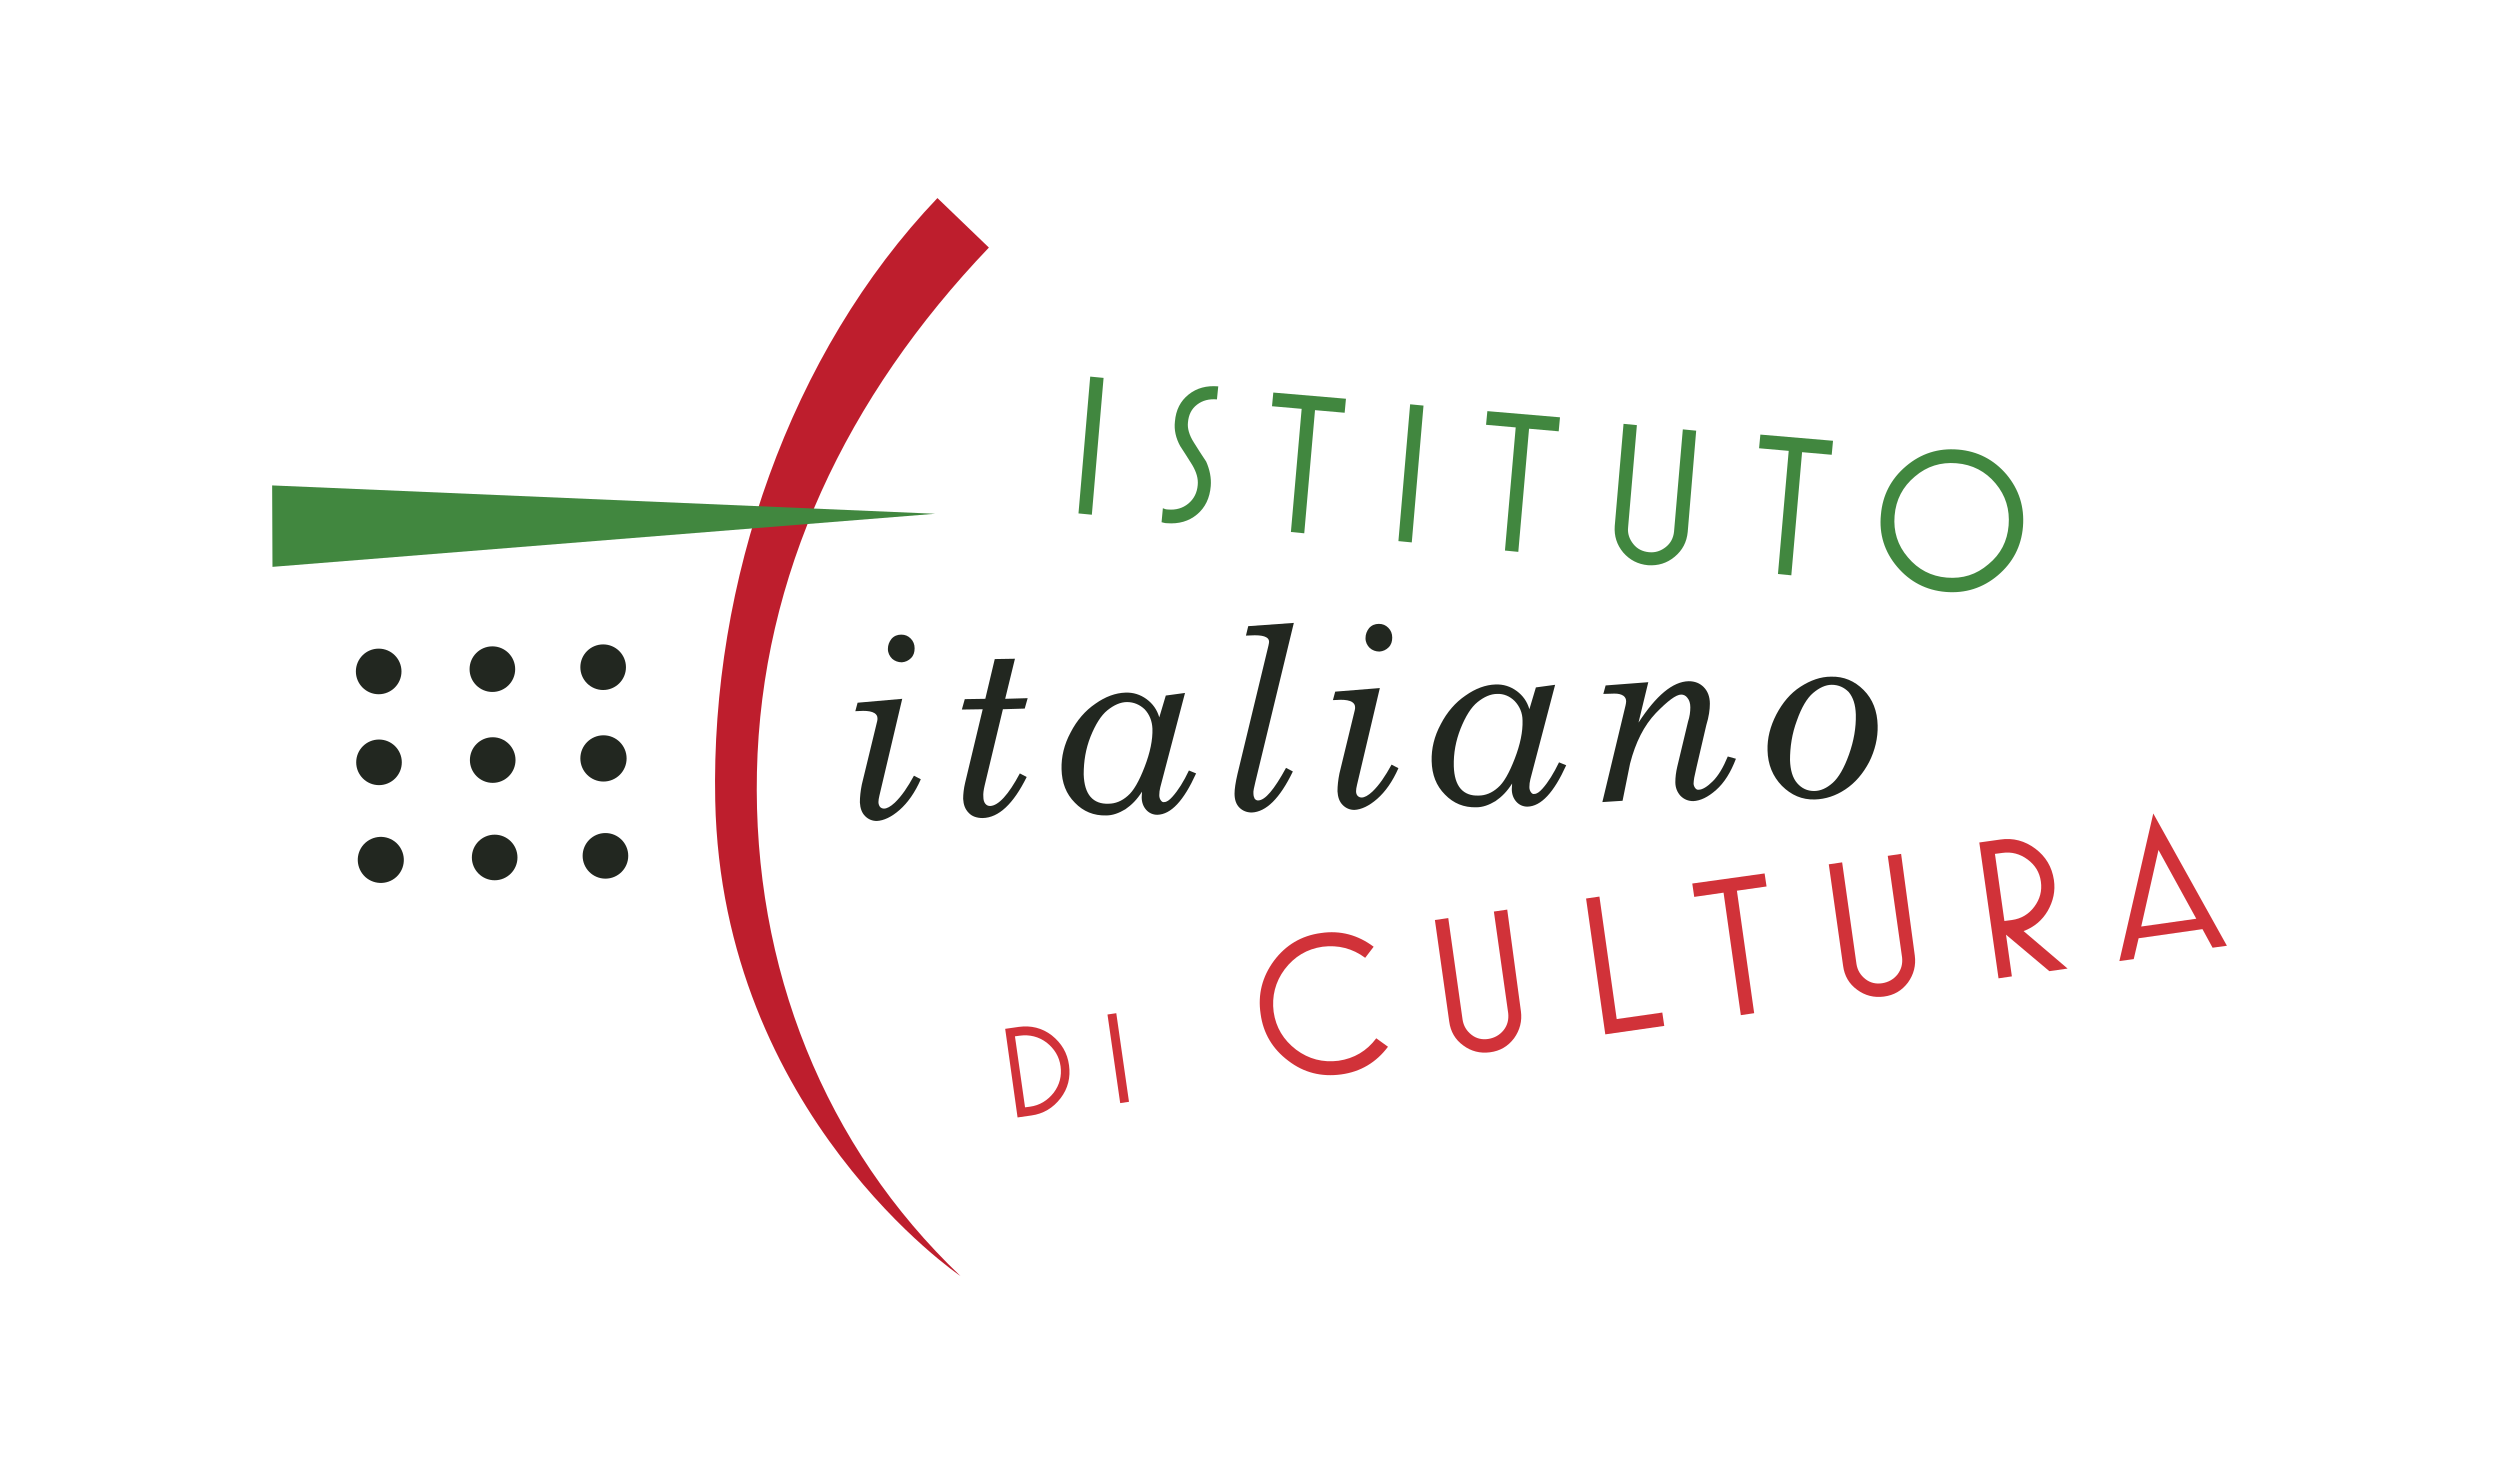 <svg width="246" height="145" viewBox="0 0 246 145" fill="none" xmlns="http://www.w3.org/2000/svg">
<path d="M88.779 68.763L86.535 78.284C86.471 78.54 86.439 78.765 86.439 78.925C86.439 79.117 86.503 79.278 86.599 79.406C86.696 79.502 86.824 79.566 86.984 79.566C87.273 79.566 87.625 79.374 88.042 78.989C88.715 78.348 89.324 77.45 89.933 76.328L90.607 76.681C90.03 77.995 89.324 78.989 88.523 79.695C87.722 80.4 86.952 80.752 86.279 80.784C85.83 80.784 85.445 80.624 85.125 80.304C84.804 79.983 84.644 79.534 84.612 78.957C84.612 78.412 84.676 77.835 84.804 77.194L86.311 70.975C86.343 70.879 86.343 70.782 86.343 70.686C86.343 70.462 86.247 70.302 86.054 70.173C85.798 70.013 85.413 69.949 84.932 69.949L84.163 69.981L84.387 69.147L88.779 68.763ZM88.683 62.447C89.068 62.447 89.356 62.575 89.613 62.832C89.869 63.088 89.998 63.409 89.998 63.794C89.998 64.178 89.901 64.499 89.645 64.755C89.388 65.012 89.1 65.14 88.747 65.172C88.363 65.172 88.042 65.044 87.786 64.82C87.529 64.563 87.369 64.243 87.369 63.858C87.369 63.473 87.497 63.153 87.722 62.864C87.978 62.575 88.299 62.447 88.683 62.447Z" fill="#222720"/>
<path d="M97.884 64.852L99.871 64.82L98.91 68.763L101.122 68.699L100.833 69.725L98.685 69.789L96.89 77.29C96.794 77.707 96.73 78.092 96.762 78.412C96.762 78.701 96.826 78.925 96.954 79.085C97.082 79.246 97.243 79.31 97.435 79.31C98.237 79.278 99.23 78.22 100.352 76.104L101.026 76.457C99.711 79.117 98.269 80.464 96.698 80.496C96.121 80.496 95.64 80.336 95.319 79.983C94.966 79.63 94.806 79.182 94.774 78.605C94.774 78.124 94.838 77.579 94.966 77.034L96.698 69.789L94.646 69.821L94.934 68.795L96.954 68.763L97.884 64.852Z" fill="#222720"/>
<path d="M112.374 77.899C111.893 78.669 111.348 79.214 110.739 79.63C110.098 80.015 109.489 80.24 108.848 80.24C107.629 80.272 106.604 79.855 105.77 78.989C104.905 78.124 104.488 77.034 104.456 75.687C104.424 74.469 104.712 73.251 105.353 72.065C105.962 70.879 106.796 69.917 107.79 69.244C108.784 68.538 109.777 68.186 110.739 68.154C111.508 68.122 112.214 68.346 112.823 68.795C113.432 69.244 113.849 69.821 114.073 70.59L114.714 68.442L116.606 68.186L114.169 77.483C114.105 77.739 114.073 77.995 114.073 78.252C114.073 78.476 114.137 78.637 114.233 78.765C114.33 78.893 114.426 78.957 114.554 78.925C114.81 78.925 115.067 78.733 115.355 78.412C115.932 77.771 116.477 76.906 116.99 75.816L117.696 76.104C116.477 78.797 115.227 80.143 113.881 80.175C113.464 80.175 113.079 80.015 112.791 79.695C112.502 79.374 112.342 78.957 112.342 78.444L112.374 77.899ZM110.899 69.083C110.258 69.083 109.617 69.372 108.976 69.885C108.335 70.398 107.79 71.295 107.309 72.481C106.828 73.7 106.636 74.918 106.636 76.2C106.668 77.194 106.892 77.931 107.309 78.412C107.726 78.893 108.335 79.118 109.072 79.085C109.745 79.085 110.386 78.829 110.963 78.316C111.541 77.835 112.086 76.873 112.63 75.463C113.175 74.052 113.432 72.802 113.4 71.712C113.368 70.943 113.111 70.302 112.63 69.789C112.15 69.34 111.573 69.083 110.899 69.083Z" fill="#222720"/>
<path d="M122.825 61.614L127.313 61.293L123.53 76.938C123.402 77.483 123.306 77.867 123.338 78.092C123.338 78.316 123.402 78.476 123.466 78.605C123.562 78.701 123.658 78.765 123.787 78.765C124.492 78.765 125.39 77.675 126.544 75.559L127.217 75.912C125.935 78.573 124.588 79.887 123.178 79.951C122.697 79.951 122.28 79.791 121.959 79.47C121.639 79.15 121.479 78.701 121.479 78.092C121.479 77.643 121.575 77.002 121.767 76.168L124.813 63.537C124.845 63.377 124.877 63.249 124.877 63.153C124.877 62.96 124.78 62.8 124.588 62.704C124.364 62.575 123.979 62.511 123.466 62.511L122.601 62.544L122.825 61.614Z" fill="#222720"/>
<path d="M135.776 67.705L133.532 77.226C133.468 77.483 133.436 77.707 133.436 77.867C133.436 78.06 133.5 78.22 133.596 78.316C133.693 78.412 133.821 78.476 133.981 78.476C134.27 78.476 134.622 78.284 135.039 77.899C135.712 77.258 136.321 76.361 136.93 75.238L137.604 75.591C137.027 76.906 136.321 77.899 135.52 78.605C134.718 79.31 133.949 79.662 133.276 79.695C132.827 79.695 132.442 79.534 132.122 79.214C131.801 78.893 131.641 78.444 131.609 77.867C131.609 77.322 131.673 76.745 131.801 76.104L133.308 69.885C133.34 69.789 133.34 69.692 133.34 69.596C133.34 69.372 133.244 69.212 133.051 69.083C132.795 68.923 132.41 68.859 131.929 68.859L131.16 68.891L131.384 68.058L135.776 67.705ZM135.68 61.389C136.065 61.389 136.353 61.518 136.61 61.774C136.866 62.031 136.995 62.351 136.995 62.736C136.995 63.12 136.898 63.441 136.642 63.698C136.385 63.954 136.097 64.082 135.744 64.114C135.36 64.114 135.039 63.986 134.783 63.762C134.526 63.505 134.366 63.185 134.366 62.8C134.366 62.415 134.494 62.095 134.718 61.806C134.975 61.518 135.295 61.389 135.68 61.389Z" fill="#222720"/>
<path d="M148.792 77.098C148.311 77.867 147.766 78.412 147.157 78.829C146.516 79.214 145.907 79.438 145.266 79.438C144.047 79.47 143.022 79.053 142.188 78.188C141.322 77.322 140.906 76.232 140.874 74.886C140.842 73.668 141.13 72.449 141.771 71.263C142.38 70.077 143.214 69.115 144.208 68.442C145.201 67.737 146.195 67.384 147.157 67.352C147.926 67.32 148.632 67.544 149.241 67.993C149.85 68.442 150.267 69.019 150.491 69.788L151.132 67.641L153.024 67.384L150.587 76.681C150.523 76.938 150.491 77.194 150.491 77.45C150.491 77.675 150.555 77.835 150.651 77.963C150.747 78.091 150.844 78.156 150.972 78.124C151.228 78.124 151.485 77.931 151.773 77.611C152.35 76.969 152.895 76.072 153.408 75.014L154.114 75.302C152.895 77.995 151.645 79.342 150.299 79.374C149.882 79.374 149.497 79.214 149.209 78.893C148.92 78.572 148.76 78.156 148.76 77.643L148.792 77.098ZM147.317 68.282C146.676 68.282 146.035 68.57 145.394 69.083C144.753 69.596 144.208 70.494 143.727 71.68C143.246 72.898 143.022 74.116 143.054 75.399C143.086 76.392 143.31 77.13 143.727 77.611C144.144 78.092 144.753 78.316 145.49 78.284C146.163 78.284 146.804 78.027 147.381 77.514C147.958 77.034 148.503 76.072 149.048 74.661C149.593 73.251 149.85 72.001 149.818 70.911C149.818 70.141 149.529 69.5 149.048 68.987C148.568 68.506 147.958 68.25 147.317 68.282Z" fill="#222720"/>
<path d="M162.192 67.128L161.23 71.103C162.962 68.442 164.597 67.064 166.167 67.031C166.776 67.031 167.257 67.224 167.642 67.609C168.027 67.993 168.251 68.538 168.251 69.243C168.251 69.82 168.155 70.526 167.899 71.359L166.937 75.495L166.712 76.521C166.68 76.745 166.648 76.937 166.648 77.098C166.648 77.258 166.712 77.418 166.809 77.546C166.905 77.675 167.033 77.739 167.161 77.707C167.514 77.707 167.995 77.418 168.54 76.873C169.085 76.328 169.566 75.527 170.014 74.437L170.816 74.661C170.303 76.008 169.662 77.034 168.86 77.739C168.059 78.444 167.321 78.797 166.616 78.829C166.135 78.829 165.719 78.668 165.366 78.316C165.045 77.963 164.853 77.514 164.853 76.969C164.853 76.489 164.917 75.976 165.045 75.431L166.103 71.007C166.264 70.526 166.328 70.045 166.328 69.596C166.328 69.211 166.231 68.891 166.039 68.666C165.879 68.442 165.654 68.346 165.43 68.346C164.917 68.346 164.084 68.987 162.93 70.173C161.775 71.391 160.942 73.026 160.397 75.142L159.66 78.797L157.672 78.925L159.948 69.436C159.98 69.276 160.012 69.147 160.012 69.019C160.012 68.763 159.916 68.602 159.756 68.474C159.531 68.314 159.243 68.25 158.858 68.25L157.768 68.282L157.993 67.448L162.192 67.128Z" fill="#222720"/>
<path d="M180.177 66.583C181.427 66.551 182.485 67 183.382 67.897C184.28 68.795 184.729 69.981 184.761 71.392C184.793 72.61 184.504 73.828 183.927 74.982C183.318 76.136 182.549 77.034 181.587 77.675C180.625 78.316 179.632 78.637 178.574 78.669C177.323 78.701 176.266 78.252 175.336 77.322C174.438 76.393 173.957 75.239 173.925 73.828C173.893 72.642 174.182 71.488 174.791 70.302C175.4 69.147 176.169 68.218 177.163 67.577C178.157 66.936 179.151 66.583 180.177 66.583ZM180.241 67.384C179.632 67.384 179.023 67.673 178.413 68.186C177.804 68.699 177.259 69.628 176.811 70.911C176.33 72.193 176.137 73.507 176.137 74.79C176.169 75.784 176.394 76.553 176.843 77.066C177.291 77.579 177.836 77.835 178.51 77.835C179.151 77.835 179.76 77.547 180.337 77.034C180.914 76.521 181.459 75.591 181.94 74.245C182.421 72.898 182.645 71.584 182.613 70.302C182.581 69.34 182.357 68.635 181.908 68.09C181.459 67.641 180.914 67.384 180.241 67.384Z" fill="#222720"/>
<path d="M107.438 50.649L106.123 50.521L107.277 37.057L108.592 37.185L107.438 50.649Z" fill="#41873F"/>
<path d="M119.138 47.828C119.042 49.014 118.593 49.944 117.792 50.617C116.99 51.29 115.997 51.579 114.81 51.483C114.618 51.483 114.458 51.419 114.298 51.386L114.426 50.008C114.554 50.072 114.746 50.136 114.939 50.136C115.708 50.2 116.381 50.008 116.926 49.559C117.471 49.11 117.792 48.501 117.856 47.732C117.92 47.091 117.728 46.45 117.311 45.744C116.926 45.103 116.51 44.494 116.125 43.885C115.708 43.116 115.516 42.314 115.612 41.481C115.708 40.327 116.157 39.461 116.958 38.82C117.76 38.179 118.722 37.922 119.876 38.018L119.747 39.301C118.978 39.237 118.337 39.397 117.792 39.814C117.247 40.23 116.958 40.807 116.894 41.577C116.83 42.154 117.022 42.827 117.471 43.532C117.856 44.173 118.273 44.783 118.69 45.424C119.042 46.225 119.202 47.027 119.138 47.828Z" fill="#41873F"/>
<path d="M132.314 40.615L129.397 40.359L128.339 52.477L127.025 52.348L128.083 40.23L125.165 39.974L125.293 38.627L132.442 39.236L132.314 40.615Z" fill="#41873F"/>
<path d="M138.919 53.374L137.604 53.246L138.758 39.782L140.073 39.91L138.919 53.374Z" fill="#41873F"/>
<path d="M153.376 42.442L150.459 42.186L149.401 54.304L148.087 54.175L149.145 42.057L146.227 41.801L146.356 40.455L153.504 41.064L153.376 42.442Z" fill="#41873F"/>
<path d="M166.071 52.348C165.975 53.342 165.558 54.143 164.789 54.785C164.019 55.426 163.154 55.682 162.16 55.618C161.166 55.522 160.365 55.105 159.724 54.368C159.083 53.598 158.826 52.733 158.89 51.771L159.756 41.705L161.07 41.833L160.205 51.899C160.14 52.508 160.333 53.053 160.718 53.534C161.102 54.015 161.615 54.272 162.256 54.336C162.897 54.4 163.442 54.207 163.923 53.823C164.404 53.438 164.661 52.925 164.725 52.316L165.59 42.25L166.905 42.378L166.071 52.348Z" fill="#41873F"/>
<path d="M180.241 44.75L177.324 44.494L176.266 56.612L174.951 56.483L176.009 44.366L173.092 44.109L173.22 42.763L180.369 43.372L180.241 44.75Z" fill="#41873F"/>
<path d="M199.059 51.835C198.899 53.759 198.065 55.362 196.59 56.612C195.116 57.862 193.385 58.407 191.461 58.247C189.538 58.087 187.935 57.253 186.684 55.778C185.434 54.304 184.889 52.573 185.082 50.649C185.242 48.726 186.075 47.123 187.55 45.873C189.025 44.622 190.724 44.077 192.679 44.237C194.603 44.398 196.206 45.231 197.456 46.706C198.674 48.181 199.219 49.88 199.059 51.835ZM197.648 51.707C197.777 50.136 197.36 48.758 196.366 47.572C195.372 46.385 194.09 45.712 192.519 45.584C190.98 45.456 189.602 45.873 188.416 46.898C187.229 47.892 186.556 49.175 186.428 50.745C186.3 52.284 186.717 53.663 187.742 54.849C188.736 56.035 190.019 56.708 191.557 56.836C193.128 56.965 194.475 56.548 195.661 55.522C196.879 54.528 197.52 53.246 197.648 51.707Z" fill="#41873F"/>
<path d="M94.518 125.569C94.518 125.569 71.019 109.668 70.378 78.796C69.929 57.286 77.719 34.717 92.242 19.489L97.307 24.362C83.33 38.98 74.898 56.612 74.482 75.975C74.065 95.242 81.182 112.874 94.518 125.569Z" fill="#BE1E2D"/>
<path d="M26.779 47.765L92.017 50.554L26.811 55.779L26.779 47.765Z" fill="#41873F"/>
<path d="M37.262 68.314C38.502 68.314 39.506 67.309 39.506 66.07C39.506 64.83 38.502 63.825 37.262 63.825C36.023 63.825 35.018 64.83 35.018 66.07C35.018 67.309 36.023 68.314 37.262 68.314Z" fill="#222720"/>
<path d="M48.45 68.089C49.69 68.089 50.694 67.085 50.694 65.845C50.694 64.606 49.69 63.601 48.45 63.601C47.211 63.601 46.206 64.606 46.206 65.845C46.206 67.085 47.211 68.089 48.45 68.089Z" fill="#222720"/>
<path d="M59.35 67.897C60.59 67.897 61.594 66.892 61.594 65.653C61.594 64.413 60.59 63.409 59.35 63.409C58.111 63.409 57.106 64.413 57.106 65.653C57.106 66.892 58.111 67.897 59.35 67.897Z" fill="#222720"/>
<path d="M37.294 77.258C38.534 77.258 39.538 76.253 39.538 75.014C39.538 73.775 38.534 72.77 37.294 72.77C36.055 72.77 35.05 73.775 35.05 75.014C35.05 76.253 36.055 77.258 37.294 77.258Z" fill="#222720"/>
<path d="M48.483 77.034C49.722 77.034 50.727 76.029 50.727 74.79C50.727 73.55 49.722 72.545 48.483 72.545C47.243 72.545 46.238 73.55 46.238 74.79C46.238 76.029 47.243 77.034 48.483 77.034Z" fill="#222720"/>
<path d="M59.382 76.905C60.639 76.905 61.658 75.886 61.658 74.629C61.658 73.372 60.639 72.353 59.382 72.353C58.125 72.353 57.106 73.372 57.106 74.629C57.106 75.886 58.125 76.905 59.382 76.905Z" fill="#222720"/>
<path d="M39.154 86.138C39.987 85.208 39.923 83.798 38.993 82.932C38.064 82.099 36.653 82.163 35.788 83.092C34.954 84.022 35.018 85.433 35.948 86.298C36.877 87.132 38.32 87.068 39.154 86.138Z" fill="#222720"/>
<path d="M48.675 86.619C49.914 86.619 50.919 85.614 50.919 84.375C50.919 83.135 49.914 82.131 48.675 82.131C47.435 82.131 46.431 83.135 46.431 84.375C46.431 85.614 47.435 86.619 48.675 86.619Z" fill="#222720"/>
<path d="M59.575 86.459C60.814 86.459 61.819 85.454 61.819 84.215C61.819 82.975 60.814 81.971 59.575 81.971C58.335 81.971 57.331 82.975 57.331 84.215C57.331 85.454 58.335 86.459 59.575 86.459Z" fill="#222720"/>
<path d="M105.193 104.828C105.353 106.014 105.097 107.104 104.36 108.066C103.622 109.027 102.661 109.604 101.474 109.765L100.128 109.957L98.91 101.237L100.256 101.045C101.442 100.885 102.532 101.141 103.494 101.878C104.456 102.648 105.033 103.609 105.193 104.828ZM104.36 104.924C104.231 103.962 103.751 103.193 102.981 102.584C102.212 102.007 101.314 101.782 100.352 101.91L99.871 101.975L100.865 108.963L101.346 108.899C102.308 108.771 103.077 108.29 103.686 107.521C104.263 106.751 104.488 105.886 104.36 104.924Z" fill="#D13239"/>
<path d="M111.093 108.418L110.227 108.546L108.976 99.827L109.842 99.698L111.093 108.418Z" fill="#D13239"/>
<path d="M136.578 103C135.424 104.539 133.885 105.469 131.962 105.725C130.038 105.982 128.307 105.565 126.768 104.379C125.229 103.225 124.3 101.686 124.043 99.763C123.755 97.839 124.204 96.108 125.358 94.537C126.512 92.998 128.05 92.069 129.974 91.812C131.897 91.524 133.629 92.005 135.167 93.159L134.334 94.249C133.084 93.319 131.673 92.966 130.134 93.159C128.595 93.383 127.377 94.12 126.416 95.371C125.486 96.621 125.133 98.031 125.326 99.57C125.55 101.109 126.287 102.327 127.538 103.289C128.788 104.219 130.166 104.571 131.705 104.379C133.244 104.155 134.494 103.417 135.424 102.167L136.578 103Z" fill="#D13239"/>
<path d="M149.658 99.506C149.786 100.468 149.561 101.366 148.984 102.167C148.375 102.969 147.606 103.417 146.612 103.546C145.65 103.674 144.753 103.449 143.983 102.872C143.182 102.295 142.733 101.494 142.605 100.532L141.194 90.53L142.509 90.338L143.919 100.34C144.015 100.949 144.304 101.43 144.785 101.814C145.266 102.199 145.843 102.327 146.452 102.231C147.061 102.135 147.574 101.846 147.958 101.366C148.343 100.885 148.471 100.308 148.407 99.699L146.997 89.697L148.311 89.504L149.658 99.506Z" fill="#D13239"/>
<path d="M163.763 100.949L157.961 101.782L156.069 88.414L157.384 88.222L159.083 100.275L163.571 99.634L163.763 100.949Z" fill="#D13239"/>
<path d="M173.829 87.228L170.912 87.645L172.611 99.698L171.297 99.891L169.598 87.837L166.712 88.254L166.52 86.939L173.637 85.946L173.829 87.228Z" fill="#D13239"/>
<path d="M188.416 94.024C188.544 94.986 188.319 95.884 187.742 96.685C187.133 97.487 186.364 97.935 185.37 98.064C184.408 98.192 183.511 97.967 182.741 97.39C181.94 96.813 181.491 96.012 181.363 95.05L179.952 85.048L181.267 84.856L182.677 94.858C182.773 95.467 183.062 95.948 183.543 96.332C184.024 96.717 184.601 96.845 185.21 96.749C185.819 96.653 186.332 96.365 186.717 95.884C187.101 95.371 187.23 94.826 187.165 94.217L185.755 84.215L187.069 84.022L188.416 94.024Z" fill="#D13239"/>
<path d="M203.451 95.307L201.656 95.563L197.392 91.973L197.969 96.076L196.655 96.268L194.763 82.9L196.815 82.612C198.097 82.419 199.251 82.74 200.277 83.509C201.303 84.279 201.912 85.305 202.104 86.587C202.265 87.677 202.04 88.671 201.495 89.632C200.95 90.562 200.149 91.235 199.123 91.62L203.451 95.307ZM200.822 86.747C200.694 85.817 200.245 85.112 199.508 84.567C198.77 84.022 197.937 83.798 197.039 83.926L196.302 84.022L197.232 90.626L197.969 90.53C198.899 90.402 199.636 89.953 200.181 89.216C200.726 88.478 200.95 87.677 200.822 86.747Z" fill="#D13239"/>
<path d="M219.127 93.062L217.717 93.255L216.723 91.427L210.439 92.325L209.959 94.377L208.548 94.569L211.882 80.047L219.127 93.062ZM216.114 90.402L212.395 83.637L210.696 91.171L216.114 90.402Z" fill="#D13239"/>
</svg>
